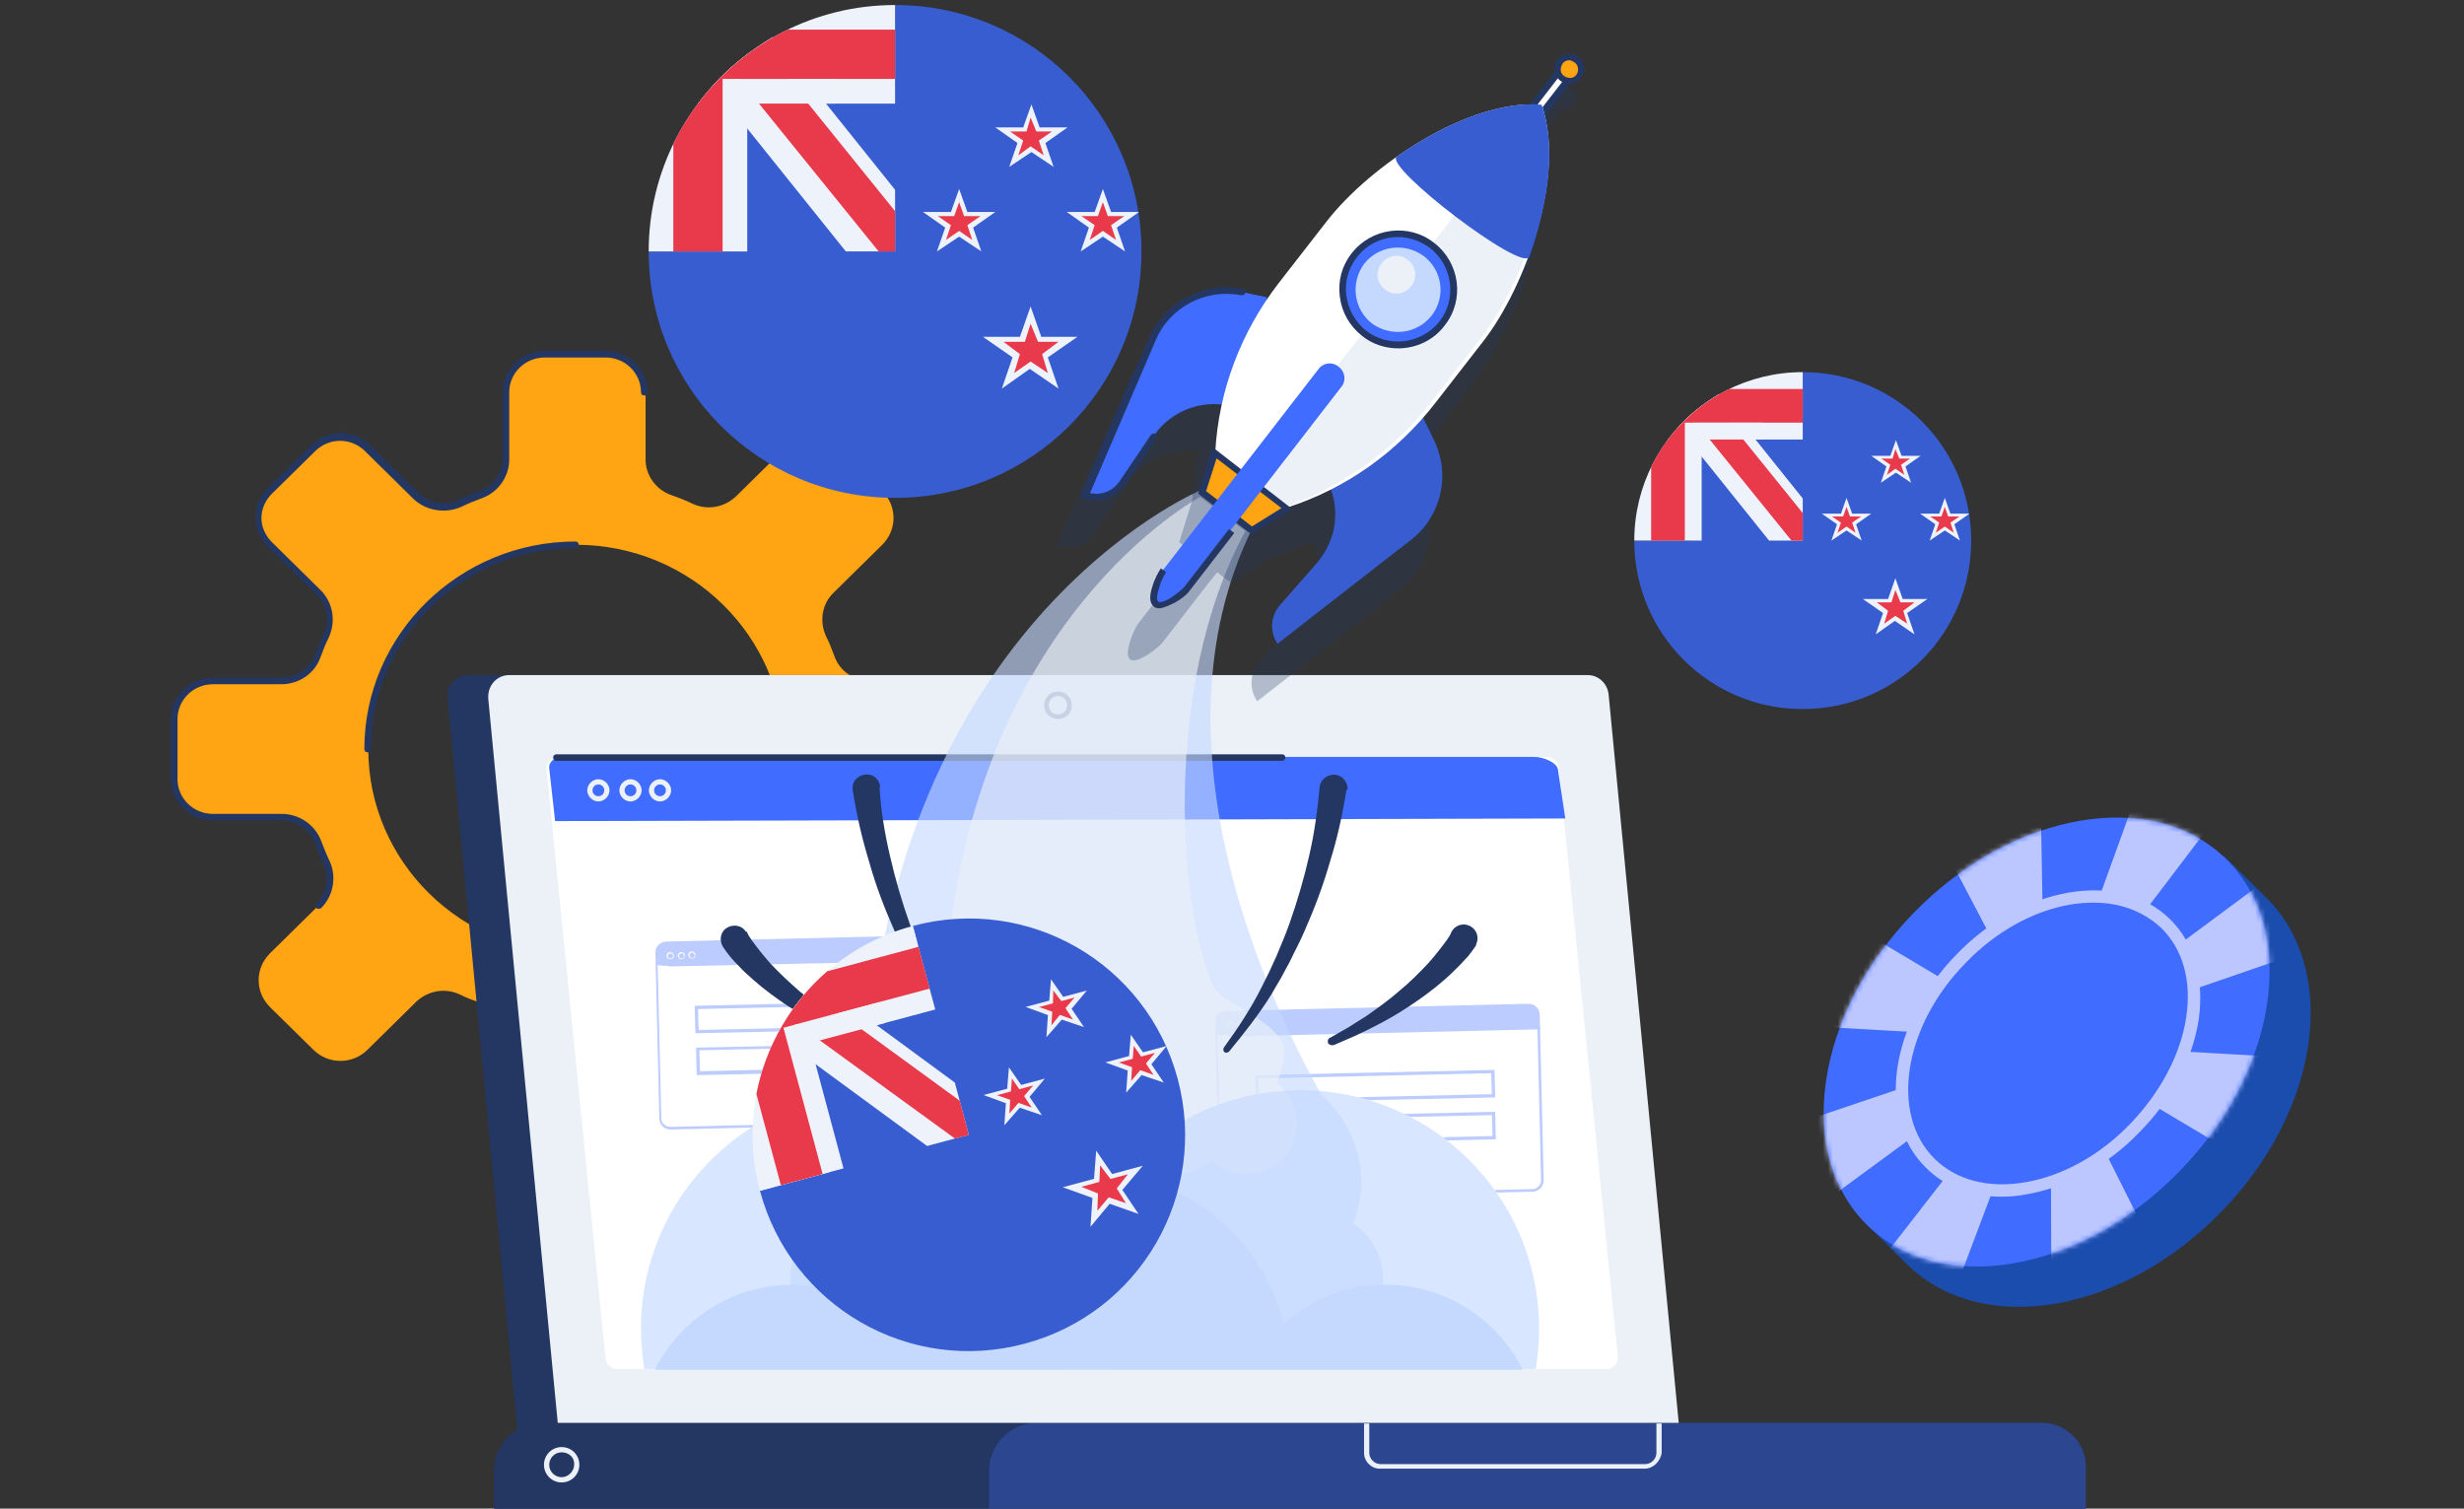 <svg width="490" height="300" viewBox="0 0 490 300" fill="none" xmlns="http://www.w3.org/2000/svg">
<rect x="0" y="0" width="490" height="300" fill="#333333" stroke="none"/>
<g clip-path="url(#clip0_1183_17977)">
<path d="M186.786 135.417H173.098C169.839 135.417 166.971 133.464 165.928 130.469C165.406 129.037 164.885 127.735 164.233 126.433C162.93 123.568 163.451 120.053 165.798 117.839L175.444 108.334C178.443 105.339 178.443 100.652 175.444 97.657L166.84 89.193C163.842 86.199 159.019 86.199 156.02 89.193L146.373 98.699C144.027 100.912 140.637 101.563 137.639 100.131C136.336 99.48 134.902 98.959 133.468 98.438C130.469 97.397 128.383 94.532 128.383 91.407V77.995C128.383 73.829 124.994 70.443 120.692 70.443H108.568C104.266 70.443 100.877 73.829 100.877 77.995V91.407C100.877 94.532 98.921 97.397 95.793 98.438C94.359 98.959 93.055 99.48 91.621 100.131C88.623 101.433 85.233 100.912 82.887 98.699L73.24 89.193C70.242 86.199 65.418 86.199 62.42 89.193L53.816 97.657C50.817 100.652 50.817 105.339 53.816 108.334L63.463 117.839C65.809 120.053 66.331 123.568 65.027 126.433C64.375 127.735 63.854 129.167 63.332 130.469C62.159 133.464 59.291 135.417 56.162 135.417H42.344C38.042 135.417 34.652 138.803 34.652 142.969V154.949C34.652 159.115 38.042 162.501 42.344 162.501H56.032C59.291 162.501 62.159 164.454 63.202 167.449C63.723 168.881 64.245 170.183 64.897 171.485C66.2 174.35 65.679 177.865 63.332 180.079L53.685 189.584C50.687 192.579 50.687 197.266 53.685 200.261L62.289 208.725C65.288 211.719 70.111 211.719 73.109 208.725L82.756 199.219C85.103 197.006 88.492 196.355 91.491 197.787C92.794 198.438 94.228 198.959 95.662 199.48C98.661 200.521 100.746 203.386 100.746 206.511V219.923C100.746 224.089 104.136 227.475 108.438 227.475H120.562C124.864 227.475 128.253 224.089 128.253 219.923V206.511C128.253 203.386 130.208 200.521 133.337 199.48C134.771 198.959 136.075 198.438 137.509 197.787C140.507 196.485 143.897 197.006 146.243 199.219L155.89 208.725C158.888 211.719 163.712 211.719 166.71 208.725L175.314 200.261C178.312 197.266 178.312 192.579 175.314 189.584L165.667 180.079C163.321 177.865 162.799 174.35 164.103 171.485C164.755 170.183 165.276 168.751 165.798 167.449C166.971 164.454 169.839 162.501 172.968 162.501H186.656C190.958 162.501 194.347 159.115 194.347 154.949V142.969C194.477 138.803 190.958 135.417 186.786 135.417ZM114.565 189.584C91.751 189.584 73.24 171.355 73.24 148.959C73.24 126.563 91.751 108.334 114.565 108.334C137.378 108.334 155.89 126.563 155.89 148.959C155.89 171.355 137.378 189.584 114.565 189.584Z" fill="#FFA412"/>
<path d="M63.462 180.73C63.332 180.73 63.071 180.73 62.941 180.6C62.68 180.34 62.68 179.949 62.941 179.689C65.026 177.605 65.548 174.48 64.375 171.876C63.723 170.574 63.201 169.142 62.68 167.71C61.637 164.975 59.03 163.152 56.031 163.152H42.343C37.781 163.152 34 159.507 34 154.949V142.97C34 138.413 37.781 134.767 42.343 134.767H56.031C59.03 134.767 61.637 132.944 62.68 130.21C63.201 128.777 63.723 127.475 64.375 126.043C65.678 123.439 65.026 120.184 62.941 118.23L53.294 108.725C51.729 107.163 50.817 105.079 50.817 102.866C50.817 100.652 51.729 98.569 53.294 97.007L61.898 88.543C65.157 85.288 70.371 85.288 73.63 88.543L83.277 98.048C85.363 100.132 88.622 100.652 91.229 99.35C92.533 98.699 93.967 98.178 95.401 97.658C98.139 96.616 99.964 94.012 99.964 91.147V77.996C99.964 73.439 103.744 69.793 108.307 69.793H120.431C124.993 69.793 128.774 73.439 128.774 77.996C128.774 78.387 128.513 78.647 128.122 78.647C127.731 78.647 127.47 78.387 127.47 77.996C127.47 74.22 124.342 71.095 120.431 71.095H108.307C104.396 71.095 101.267 74.22 101.267 77.996V91.408C101.267 94.793 99.051 97.918 95.792 99.09C94.358 99.611 93.054 100.132 91.751 100.783C88.492 102.215 84.711 101.564 82.234 99.22L72.588 89.715C69.85 86.981 65.418 86.981 62.68 89.715L54.076 98.178C52.772 99.481 51.99 101.173 51.99 102.996C51.99 104.819 52.772 106.512 54.076 107.814L63.723 117.319C66.2 119.793 66.852 123.439 65.418 126.694C64.766 127.996 64.244 129.298 63.723 130.73C62.55 133.986 59.421 136.069 55.901 136.069H42.343C38.432 136.069 35.304 139.194 35.304 142.97V154.949C35.304 158.725 38.432 161.85 42.343 161.85H56.031C59.551 161.85 62.68 164.064 63.853 167.189C64.375 168.491 64.896 169.923 65.548 171.225C66.982 174.35 66.33 178.126 63.853 180.6C63.723 180.6 63.592 180.73 63.462 180.73ZM73.109 149.611C72.718 149.611 72.457 149.35 72.457 148.96C72.457 126.173 91.36 107.684 114.434 107.684C114.825 107.684 115.086 107.944 115.086 108.335C115.086 108.725 114.825 108.986 114.434 108.986C92.011 108.986 73.761 126.954 73.761 148.96C73.761 149.35 73.5 149.611 73.109 149.611Z" fill="#243762"/>
<path d="M89.014 138.803V138.934L103.484 290.626L329.664 294.402L311.804 138.022C311.543 135.939 309.849 134.246 307.632 134.246H93.055C90.708 134.246 88.753 136.329 89.014 138.803Z" fill="#243762"/>
<path d="M406.057 282.943H107.786C102.572 282.943 98.269 287.24 98.269 292.449V300.001H414.791V291.667C414.791 286.85 410.88 282.943 406.057 282.943Z" fill="#243762"/>
<path d="M406.057 282.943H107.786C102.572 282.943 98.269 287.24 98.269 292.449V300.001H414.791V291.667C414.791 286.85 410.88 282.943 406.057 282.943Z" fill="#243762"/>
<path opacity="0.29" d="M406.056 282.943H206.21C200.995 282.943 196.693 287.24 196.693 292.449V300.001H414.791V291.667C414.791 286.85 410.88 282.943 406.056 282.943Z" fill="#406CFF"/>
<path d="M97.096 138.803V138.934L110.915 282.944H333.836L319.887 138.022C319.626 135.939 317.931 134.246 315.715 134.246H101.268C98.791 134.246 96.966 136.329 97.096 138.803Z" fill="#ECF1F7"/>
<path d="M210.382 142.971C208.818 142.971 207.645 141.799 207.645 140.236C207.645 138.674 208.818 137.502 210.382 137.502C211.947 137.502 213.12 138.674 213.12 140.236C213.25 141.799 211.947 142.971 210.382 142.971ZM210.382 138.413C209.339 138.413 208.557 139.195 208.557 140.236C208.557 141.278 209.339 142.059 210.382 142.059C211.425 142.059 212.207 141.278 212.207 140.236C212.207 139.195 211.425 138.413 210.382 138.413Z" fill="#243762"/>
<path d="M122.778 272.266H319.365C320.799 272.266 321.842 271.094 321.712 269.792L309.979 152.605C309.849 151.433 308.806 150.521 307.632 150.521H111.045C109.611 150.521 108.568 151.693 108.699 152.995L120.431 270.183C120.562 271.355 121.604 272.266 122.778 272.266Z" fill="white"/>
<path d="M311.282 162.761L110.392 163.282L109.219 152.735C109.089 151.563 110.262 150.521 111.826 150.521H305.155C306.98 150.521 309.848 151.693 309.848 153.256L311.282 162.761Z" fill="#406CFF"/>
<path d="M118.997 159.378C117.824 159.378 116.781 158.337 116.781 157.165C116.781 155.993 117.824 154.951 118.997 154.951C120.171 154.951 121.214 155.993 121.214 157.165C121.214 158.337 120.171 159.378 118.997 159.378ZM118.997 155.993C118.346 155.993 117.824 156.514 117.824 157.165C117.824 157.816 118.346 158.337 118.997 158.337C119.649 158.337 120.171 157.816 120.171 157.165C120.171 156.514 119.649 155.993 118.997 155.993Z" fill="#ECF1F7"/>
<path d="M125.384 159.378C124.211 159.378 123.168 158.337 123.168 157.165C123.168 155.993 124.211 154.951 125.384 154.951C126.557 154.951 127.6 155.993 127.6 157.165C127.6 158.337 126.557 159.378 125.384 159.378ZM125.384 155.993C124.732 155.993 124.211 156.514 124.211 157.165C124.211 157.816 124.732 158.337 125.384 158.337C126.036 158.337 126.557 157.816 126.557 157.165C126.557 156.514 126.036 155.993 125.384 155.993Z" fill="#ECF1F7"/>
<path d="M131.251 159.378C130.078 159.378 129.035 158.337 129.035 157.165C129.035 155.993 130.078 154.951 131.251 154.951C132.425 154.951 133.468 155.993 133.468 157.165C133.468 158.337 132.425 159.378 131.251 159.378ZM131.251 155.993C130.6 155.993 130.078 156.514 130.078 157.165C130.078 157.816 130.6 158.337 131.251 158.337C131.903 158.337 132.425 157.816 132.425 157.165C132.425 156.514 131.903 155.993 131.251 155.993Z" fill="#ECF1F7"/>
<path d="M327.055 292.059H274.388C272.694 292.059 271.26 290.626 271.26 288.934V283.074H272.303V288.934C272.303 290.105 273.346 291.147 274.519 291.147H327.185C328.359 291.147 329.402 290.105 329.402 288.934V283.074H330.445V288.934C330.184 290.626 328.75 292.059 327.055 292.059Z" fill="#ECF1F7"/>
<path d="M111.696 294.793C109.74 294.793 108.176 293.23 108.176 291.277C108.176 289.324 109.74 287.762 111.696 287.762C113.651 287.762 115.215 289.324 115.215 291.277C115.215 293.23 113.651 294.793 111.696 294.793ZM111.696 288.803C110.262 288.803 109.219 289.975 109.219 291.277C109.219 292.71 110.392 293.751 111.696 293.751C112.999 293.751 114.172 292.579 114.172 291.277C114.303 289.845 113.13 288.803 111.696 288.803Z" fill="#ECF1F7"/>
<path d="M254.966 151.304H110.654C110.263 151.304 110.002 151.044 110.002 150.653C110.002 150.262 110.263 150.002 110.654 150.002H254.966C255.357 150.002 255.617 150.262 255.617 150.653C255.617 150.913 255.357 151.304 254.966 151.304Z" fill="#243762"/>
<g opacity="0.35">
<path d="M192.652 190.627L132.555 192.059C131.512 192.059 130.599 191.929 130.599 191.799L130.469 188.674C130.469 188.544 131.772 187.372 132.946 187.372L192.522 185.939C193.564 185.939 194.477 187.502 194.607 187.632V190.367C194.607 190.497 193.695 190.627 192.652 190.627Z" fill="#406CFF"/>
<path d="M193.434 223.178L133.336 224.611C132.163 224.611 131.12 223.699 131.12 222.397L130.338 189.454C130.338 188.283 131.25 187.241 132.554 187.241L192.651 185.809C193.825 185.809 194.868 186.72 194.868 188.022L195.65 220.965C195.65 222.137 194.607 223.178 193.434 223.178ZM132.424 187.632C131.511 187.632 130.729 188.413 130.729 189.454L131.511 222.397C131.511 223.309 132.293 224.09 133.336 224.09L193.434 222.658C194.346 222.658 195.128 221.876 195.128 220.835L194.346 187.892C194.346 186.98 193.564 186.199 192.521 186.199L132.424 187.632Z" fill="#406CFF"/>
<path d="M194.607 190.885L133.075 192.188C132.945 192.188 132.814 192.057 132.814 191.927C132.814 191.797 132.945 191.667 133.075 191.667L194.737 190.234C194.867 190.234 194.998 190.365 194.998 190.495C194.867 190.755 194.737 190.755 194.607 190.885Z" fill="#406CFF"/>
<path d="M133.337 190.757C132.946 190.757 132.555 190.496 132.555 190.105C132.555 189.715 132.815 189.324 133.207 189.324C133.598 189.324 133.989 189.585 133.989 189.975C134.119 190.496 133.728 190.757 133.337 190.757ZM133.337 189.585C133.076 189.585 132.815 189.845 132.815 190.105C132.815 190.366 133.076 190.626 133.337 190.626C133.598 190.626 133.858 190.366 133.858 190.105C133.858 189.845 133.598 189.585 133.337 189.585Z" fill="#ECF1F7"/>
<path d="M135.552 190.757C135.161 190.757 134.77 190.496 134.77 190.105C134.77 189.715 135.03 189.324 135.421 189.324C135.812 189.324 136.204 189.585 136.204 189.975C136.204 190.366 135.943 190.757 135.552 190.757ZM135.552 189.585C135.291 189.585 135.03 189.845 135.03 190.105C135.03 190.366 135.291 190.626 135.552 190.626C135.812 190.626 136.073 190.366 136.073 190.105C135.943 189.715 135.812 189.585 135.552 189.585Z" fill="#ECF1F7"/>
<path d="M137.638 190.626C137.247 190.626 136.855 190.365 136.855 189.975C136.855 189.584 137.116 189.193 137.507 189.193C137.898 189.193 138.289 189.454 138.289 189.844C138.289 190.365 138.029 190.626 137.638 190.626ZM137.638 189.454C137.377 189.454 137.116 189.714 137.116 189.975C137.116 190.235 137.377 190.495 137.638 190.495C137.898 190.495 138.159 190.235 138.159 189.975C138.029 189.714 137.898 189.454 137.638 189.454Z" fill="#ECF1F7"/>
<path d="M138.291 205.471L138.16 200.003L185.743 198.961L185.873 204.43L138.291 205.471ZM138.812 200.654L138.942 204.82L185.221 203.779L185.091 199.612L138.812 200.654Z" fill="#406CFF"/>
<path d="M138.552 213.803L138.422 208.335L186.004 207.293L186.135 212.762L138.552 213.803ZM139.074 208.855L139.204 213.022L185.483 211.98L185.353 207.814L139.074 208.855Z" fill="#406CFF"/>
</g>
<g opacity="0.35">
<path d="M303.982 204.43L243.885 205.862C242.842 205.862 241.929 205.732 241.929 205.602L241.799 202.477C241.799 202.346 243.102 201.174 244.276 201.174L303.852 199.742C304.895 199.742 305.807 201.305 305.937 201.435V204.169C306.068 204.299 305.155 204.43 303.982 204.43Z" fill="#406CFF"/>
<path d="M304.764 236.981L244.666 238.413C243.493 238.413 242.45 237.502 242.45 236.2L241.668 203.257C241.668 202.085 242.581 201.044 243.884 201.044L303.982 199.611C305.155 199.611 306.198 200.523 306.198 201.825L306.98 234.768C306.98 235.939 305.937 236.981 304.764 236.981ZM243.754 201.434C242.841 201.434 242.059 202.215 242.059 203.257L242.841 236.2C242.841 237.111 243.623 237.893 244.666 237.893L304.764 236.46C305.676 236.46 306.458 235.679 306.458 234.637L305.676 201.695C305.676 200.783 304.894 200.002 303.851 200.002L243.754 201.434Z" fill="#406CFF"/>
<path d="M306.067 204.689L244.405 206.121C244.275 206.121 244.145 205.991 244.145 205.861C244.145 205.73 244.275 205.6 244.405 205.6L306.067 204.168C306.197 204.168 306.328 204.298 306.328 204.428C306.197 204.559 306.197 204.689 306.067 204.689Z" fill="#406CFF"/>
<path d="M244.796 204.559C244.405 204.559 244.014 204.299 244.014 203.908C244.014 203.518 244.275 203.127 244.666 203.127C245.057 203.127 245.448 203.387 245.448 203.778C245.448 204.299 245.187 204.559 244.796 204.559ZM244.796 203.387C244.535 203.387 244.275 203.648 244.275 203.908C244.275 204.169 244.535 204.429 244.796 204.429C245.057 204.429 245.318 204.169 245.318 203.908C245.187 203.648 245.057 203.387 244.796 203.387Z" fill="#ECF1F7"/>
<path d="M246.882 204.559C246.491 204.559 246.1 204.299 246.1 203.908C246.1 203.518 246.36 203.127 246.751 203.127C247.143 203.127 247.534 203.387 247.534 203.778C247.664 204.299 247.273 204.559 246.882 204.559ZM246.882 203.387C246.621 203.387 246.36 203.648 246.36 203.908C246.36 204.169 246.621 204.429 246.882 204.429C247.143 204.429 247.403 204.169 247.403 203.908C247.403 203.648 247.143 203.387 246.882 203.387Z" fill="#ECF1F7"/>
<path d="M248.968 204.559C248.577 204.559 248.186 204.299 248.186 203.908C248.186 203.518 248.446 203.127 248.837 203.127C249.228 203.127 249.62 203.387 249.62 203.778C249.62 204.169 249.359 204.559 248.968 204.559ZM248.968 203.387C248.707 203.387 248.446 203.648 248.446 203.908C248.446 204.169 248.707 204.429 248.968 204.429C249.228 204.429 249.489 204.169 249.489 203.908C249.359 203.518 249.228 203.387 248.968 203.387Z" fill="#ECF1F7"/>
<path d="M249.751 219.274L249.621 213.805L297.204 212.764L297.334 218.232L249.751 219.274ZM250.273 214.456L250.403 218.623L296.682 217.581L296.552 213.415L250.273 214.456Z" fill="#406CFF"/>
<path d="M249.882 227.606L249.752 222.137L297.334 221.096L297.465 226.564L249.882 227.606ZM250.404 222.788L250.534 226.955L296.813 225.913L296.683 221.747L250.404 222.788Z" fill="#406CFF"/>
</g>
<path d="M258.616 216.798C248.708 216.798 239.583 219.793 232.022 225.001L222.375 184.637H211.164L201.517 225.001C193.956 219.793 184.7 216.798 174.923 216.798C148.72 216.798 127.471 238.022 127.471 264.194C127.471 266.928 127.731 269.663 128.123 272.267H130.339H211.946H221.854H303.07H305.547C305.938 269.663 306.198 266.928 306.198 264.194C306.068 238.022 284.819 216.798 258.616 216.798Z" fill="white"/>
<path opacity="0.63" d="M269.175 243.361C270.088 240.757 270.74 238.023 270.74 235.158C270.74 228.257 267.611 222.007 262.787 217.71C252.489 199.481 228.111 148.309 248.839 105.471L238.41 97.658C238.41 97.658 174.532 124.742 172.185 219.924C168.665 223.96 166.579 229.169 166.579 234.898C166.579 237.111 166.84 239.064 167.492 241.148C161.626 242.58 157.193 247.919 157.193 254.299C157.193 261.721 163.19 267.84 170.751 267.84C174.401 267.84 177.791 266.408 180.268 263.934C184.179 267.32 189.263 269.403 194.868 269.403C199.952 269.403 204.515 267.71 208.296 264.846C210.642 266.669 213.641 267.84 216.769 267.84C220.159 267.84 223.157 266.669 225.504 264.585C229.284 267.58 234.108 269.403 239.322 269.403C244.406 269.403 249.099 267.71 252.88 264.715C255.226 266.669 258.225 267.84 261.484 267.84C268.914 267.84 275.042 261.851 275.042 254.299C275.042 249.742 272.695 245.705 269.175 243.361Z" fill="#C5D9FF"/>
<path opacity="0.63" d="M253.922 215.367C254.704 213.544 255.225 211.46 255.356 209.247C255.616 204.038 245.057 200.262 241.667 196.877C234.628 182.945 230.587 136.981 247.664 105.601L238.669 98.83C238.669 98.83 192.912 122.919 188.088 194.012C185.351 196.877 177.79 201.434 177.659 205.731C177.529 207.294 177.79 208.856 178.05 210.419C173.618 211.33 170.098 215.106 169.837 219.924C169.577 225.523 173.879 230.21 179.484 230.471C182.222 230.601 184.829 229.559 186.785 227.867C189.653 230.471 193.303 232.163 197.474 232.424C201.255 232.554 204.775 231.512 207.643 229.429C209.337 230.861 211.554 231.903 213.9 231.903C216.377 232.033 218.724 231.252 220.549 229.82C223.286 232.163 226.806 233.726 230.717 233.856C234.497 233.986 238.148 232.814 241.016 230.861C242.71 232.424 244.927 233.335 247.403 233.465C253.009 233.726 257.702 229.429 257.963 223.83C257.963 220.445 256.398 217.32 253.922 215.367Z" fill="#ECF1F7"/>
<path d="M174.924 156.774C175.185 161.201 175.967 165.889 177.01 170.316C178.053 174.873 179.356 179.3 180.921 183.727C181.703 185.941 182.615 188.024 183.528 190.238L184.962 193.363L185.744 194.925L186.526 196.488C188.612 200.654 191.219 204.561 193.957 208.337C194.218 208.597 194.087 208.988 193.827 209.248C193.566 209.509 193.175 209.378 192.914 209.118C189.916 205.472 186.917 201.696 184.44 197.66L183.528 196.097L182.615 194.535L180.921 191.41C179.878 189.326 178.704 187.113 177.792 184.899C175.836 180.472 174.142 176.045 172.838 171.358C171.404 166.67 170.361 162.113 169.579 157.165C169.318 155.602 170.361 154.3 171.926 154.04C173.49 153.779 174.794 154.821 175.054 156.384C174.924 156.514 174.924 156.514 174.924 156.774Z" fill="#243762"/>
<path d="M148.59 185.419C148.72 185.81 149.111 186.461 149.502 186.982C149.893 187.503 150.284 188.023 150.675 188.544C151.458 189.586 152.37 190.628 153.152 191.539C154.977 193.492 156.933 195.315 159.019 197.138C161.104 198.831 163.321 200.523 165.537 202.086C166.71 202.867 167.883 203.518 169.057 204.299L172.707 206.383C173.098 206.643 173.228 207.164 172.967 207.555C172.707 207.945 172.316 208.076 171.925 207.945L168.014 206.253C166.71 205.602 165.406 205.081 164.233 204.43C161.756 203.128 159.279 201.695 156.802 200.133C154.456 198.57 152.109 196.878 149.893 194.924C148.85 194.013 147.677 192.971 146.764 191.93C146.243 191.409 145.722 190.888 145.2 190.237C144.679 189.586 144.288 189.065 143.766 188.284C142.984 186.982 143.245 185.289 144.548 184.508C145.852 183.727 147.547 183.987 148.329 185.289C148.459 185.159 148.459 185.289 148.59 185.419Z" fill="#243762"/>
<path d="M267.743 157.164C266.961 162.112 265.918 166.799 264.484 171.357C263.18 175.914 261.485 180.471 259.53 184.898C258.617 187.112 257.444 189.195 256.401 191.409L254.707 194.534L253.794 196.096L252.881 197.659C250.405 201.695 247.406 205.471 244.408 209.117C244.147 209.378 243.756 209.378 243.495 209.247C243.235 208.987 243.235 208.596 243.365 208.336C246.103 204.56 248.71 200.654 250.796 196.487L251.578 194.924L252.36 193.362L253.794 190.237C254.707 188.023 255.619 185.94 256.401 183.727C257.966 179.299 259.269 174.872 260.312 170.315C261.355 165.888 262.007 161.201 262.398 156.773V156.643C262.528 155.081 263.832 154.039 265.396 154.039C266.961 154.169 268.004 155.471 268.004 157.034C267.743 157.034 267.743 157.164 267.743 157.164Z" fill="#243762"/>
<path d="M293.424 188.153C292.902 188.935 292.511 189.456 291.99 190.107C291.468 190.627 290.947 191.278 290.425 191.799C289.382 192.841 288.339 193.883 287.296 194.794C285.08 196.747 282.734 198.44 280.387 200.002C278.041 201.565 275.564 202.997 272.957 204.299C271.653 204.95 270.349 205.601 269.176 206.122L265.265 207.815C264.874 207.945 264.353 207.815 264.092 207.424C263.961 207.034 264.092 206.513 264.483 206.383L268.133 204.299C269.306 203.518 270.48 202.867 271.653 202.086C273.869 200.523 276.085 198.961 278.171 197.138C280.257 195.445 282.212 193.492 284.037 191.539C284.95 190.497 285.732 189.586 286.514 188.544C286.905 188.023 287.296 187.502 287.688 186.982C288.079 186.461 288.47 185.81 288.6 185.419C289.252 183.987 290.947 183.466 292.25 184.117C293.684 184.768 294.206 186.461 293.554 187.763C293.554 187.893 293.554 188.023 293.424 188.153Z" fill="#243762"/>
<path d="M275.564 255.471C267.742 255.471 260.572 258.465 255.227 263.283C251.056 246.096 235.542 233.205 217.031 233.205C198.258 233.205 182.615 246.356 178.704 263.934C173.229 258.726 165.798 255.471 157.585 255.471C145.592 255.471 135.293 262.372 130.209 272.398H302.81C297.856 262.372 287.557 255.471 275.564 255.471Z" fill="#C5D9FF"/>
<path opacity="0.66" d="M174.923 216.799C148.72 216.799 127.471 238.023 127.471 264.195C127.471 266.929 127.731 269.663 128.123 272.268H130.339H211.946C211.555 269.663 211.294 266.929 211.294 264.195C211.294 256.122 213.38 248.439 216.9 241.799C208.687 226.955 193.043 216.799 174.923 216.799Z" fill="#C5D9FF"/>
<path opacity="0.66" d="M258.616 216.799C240.495 216.799 224.721 226.955 216.769 241.799C220.419 248.439 222.375 256.122 222.375 264.195C222.375 266.929 222.114 269.663 221.723 272.268H302.939H305.416C305.807 269.663 306.068 266.929 306.068 264.195C306.068 238.023 284.819 216.799 258.616 216.799Z" fill="#C5D9FF"/>
<path opacity="0.29" d="M312.717 17.711C311.674 16.93 310.11 17.06 309.197 18.102C308.676 18.753 308.545 19.664 308.806 20.446L303.852 26.956C288.86 26.565 269.306 39.977 260.572 51.305L250.664 64.196C249.751 65.368 248.839 66.539 248.057 67.841L248.187 67.321L242.973 66.279C235.151 64.716 227.459 68.883 224.2 76.045L210.121 108.466C212.989 109.508 216.118 108.466 217.682 105.992L224.2 96.357C227.459 91.539 232.935 89.065 238.54 89.586C237.758 92.841 237.367 96.097 237.106 99.482L234.499 107.815L237.237 109.899L226.286 124.091C225.374 125.394 223.418 130.081 224.722 131.123C226.025 132.164 230.067 129.039 231.11 127.867L240.365 115.888L242.06 113.805L244.798 115.888L252.098 111.201C255.227 110.159 258.355 108.857 261.223 107.425C263.048 112.633 262.006 118.492 258.225 122.789L250.534 131.513C248.578 133.727 248.317 136.982 250.012 139.456L277.91 117.711C284.167 112.894 286.123 104.3 282.733 97.138L280.387 92.321C281.299 91.279 282.081 90.368 282.864 89.326L292.771 76.435C296.291 71.878 299.68 65.628 302.157 58.857L302.288 58.727C306.068 48.571 307.893 37.112 305.416 28.518L310.37 22.008C311.152 22.138 312.065 21.748 312.586 21.097C314.02 20.055 313.76 18.623 312.717 17.711Z" fill="#243762"/>
<path d="M282.994 83.074L285.21 87.632C288.469 94.402 286.644 102.605 280.647 107.293L254.053 127.996C252.489 125.652 252.619 122.527 254.574 120.314L261.875 111.98C266.307 106.902 266.829 99.481 262.918 93.882L282.994 83.074Z" fill="#406CFF"/>
<path opacity="0.29" d="M282.994 83.074L285.21 87.632C288.469 94.402 286.644 102.605 280.647 107.293L254.053 127.996C252.489 125.652 252.619 122.527 254.574 120.314L261.875 111.98C266.307 106.902 266.829 99.481 262.918 93.882L282.994 83.074Z" fill="#243762"/>
<path d="M251.969 59.117L247.016 58.075C239.585 56.643 232.154 60.549 229.156 67.45L215.729 98.44C218.466 99.351 221.464 98.44 223.029 96.096L229.286 86.851C233.067 81.252 240.106 78.909 246.494 81.252L251.969 59.117Z" fill="#406CFF"/>
<path d="M247.016 58.206C239.585 56.774 232.154 60.68 229.156 67.581L215.729 98.571C218.466 99.482 221.464 98.571 223.029 96.227L229.286 86.982" fill="#406CFF"/>
<path d="M217.813 99.482C217.031 99.482 216.248 99.352 215.466 99.091L214.814 98.831L228.503 67.19C231.631 60.029 239.453 55.862 247.144 57.425C247.536 57.555 247.666 57.815 247.666 58.206C247.536 58.596 247.275 58.727 246.884 58.727C239.844 57.294 232.544 61.07 229.806 67.711L216.77 98.05C218.986 98.57 221.333 97.659 222.636 95.706L228.894 86.461C229.154 86.201 229.545 86.07 229.806 86.331C230.067 86.591 230.197 86.982 229.937 87.242L223.679 96.487C222.245 98.44 220.029 99.482 217.813 99.482Z" fill="#243762"/>
<path d="M310.575 13.486L304.52 21.318L306.48 22.83L312.536 14.998L310.575 13.486Z" fill="white"/>
<path d="M306.59 23.831L303.592 21.487L310.501 12.633L313.499 14.977L306.59 23.831ZM305.417 21.227L306.329 21.878L311.674 14.977L310.762 14.325L305.417 21.227Z" fill="#243762"/>
<path d="M313.889 15.107C313.107 16.149 311.673 16.279 310.63 15.498C309.587 14.716 309.457 13.284 310.239 12.242C311.021 11.201 312.455 11.071 313.498 11.852C314.541 12.633 314.672 14.065 313.889 15.107Z" fill="#FFA412"/>
<path d="M312.065 16.669C311.413 16.669 310.761 16.408 310.24 16.018C309.588 15.497 309.197 14.846 309.066 14.065C308.936 13.283 309.197 12.502 309.718 11.851C310.761 10.549 312.586 10.289 313.89 11.33C315.193 12.372 315.454 14.195 314.411 15.497C313.89 16.148 313.238 16.539 312.456 16.669C312.326 16.669 312.195 16.669 312.065 16.669ZM312.065 11.981C311.543 11.981 311.022 12.242 310.761 12.632C310.5 13.023 310.37 13.414 310.37 13.934C310.37 14.325 310.631 14.846 311.022 15.106C311.413 15.367 311.804 15.497 312.326 15.497C312.717 15.497 313.238 15.236 313.499 14.846C314.02 14.065 313.89 13.023 313.238 12.502C312.717 12.111 312.326 11.981 312.065 11.981Z" fill="#243762"/>
<path d="M306.591 20.966V20.836H306.46C291.99 19.664 272.436 32.946 263.832 44.013L254.315 56.253C246.754 66.018 242.322 77.737 241.67 89.977L248.449 95.185L249.231 95.706L256.01 100.914C267.743 97.138 277.911 89.847 285.472 80.081L294.988 67.841C303.462 56.904 311.414 34.638 306.591 20.966Z" fill="white"/>
<path d="M248.447 95.184L249.099 95.705L255.617 100.783C267.089 96.747 277.257 89.455 284.819 79.689L294.335 67.45C302.939 56.382 311.022 34.247 306.589 20.835V20.705H306.459" fill="#ECF1F7"/>
<path d="M306.59 20.965V20.835H306.459C297.595 20.054 286.774 24.872 277.779 31.122C275.042 33.075 302.809 54.299 304.113 51.044C307.763 40.757 309.588 29.299 306.59 20.965Z" fill="#406CFF"/>
<path opacity="0.29" d="M306.59 20.965V20.835H306.459C297.595 20.054 286.774 24.872 277.779 31.122C275.042 33.075 302.809 54.299 304.113 51.044C307.763 40.757 309.588 29.299 306.59 20.965Z" fill="#243762"/>
<path d="M286.775 64.324C282.995 69.142 276.086 70.053 271.262 66.277C266.439 62.501 265.526 55.6 269.307 50.782C273.087 45.965 279.996 45.053 284.82 48.829C289.643 52.605 290.556 59.506 286.775 64.324Z" fill="#406CFF"/>
<path d="M278.04 69.272C275.563 69.272 272.956 68.49 270.87 66.798C268.393 64.845 266.829 62.11 266.438 58.985C266.047 55.86 266.829 52.865 268.784 50.392C272.695 45.313 280.126 44.272 285.21 48.308C290.294 52.214 291.337 59.636 287.296 64.714C285.08 67.709 281.56 69.272 278.04 69.272ZM278.04 47.136C274.911 47.136 271.782 48.569 269.827 51.173C268.132 53.386 267.35 56.121 267.741 58.855C268.132 61.589 269.566 64.063 271.652 65.756C276.215 69.272 282.733 68.36 286.253 63.933C289.773 59.376 288.86 52.865 284.428 49.35C282.472 47.917 280.256 47.136 278.04 47.136Z" fill="#243762"/>
<path d="M284.691 62.763C281.823 66.408 276.608 67.059 272.828 64.325C269.177 61.46 268.526 56.252 271.263 52.476C274.131 48.83 279.346 48.179 283.126 50.913C286.907 53.778 287.559 59.117 284.691 62.763Z" fill="#C5D9FF"/>
<path d="M280.648 56.905C279.344 58.598 276.998 58.858 275.433 57.556C273.739 56.254 273.478 53.91 274.781 52.348C276.085 50.655 278.432 50.394 279.996 51.697C281.56 52.868 281.951 55.212 280.648 56.905Z" fill="#ECF1F7"/>
<path d="M241.539 89.975L239.062 97.917L248.97 105.469L255.879 101.042L241.539 89.975Z" fill="#FFA412"/>
<path d="M248.839 106.251L238.279 98.178L241.147 88.934L256.921 101.173L248.839 106.251ZM239.844 97.657L248.969 104.689L254.835 101.043L241.929 91.147L239.844 97.657Z" fill="#243762"/>
<path d="M229.806 120.054C228.502 119.142 230.327 114.585 231.24 113.413L262.266 73.309C263.179 72.137 265.004 71.876 266.177 72.918C267.481 73.83 267.741 75.653 266.829 76.824L235.803 116.929C234.89 118.1 230.979 121.095 229.806 120.054Z" fill="#406CFF"/>
<path d="M244.669 105.473L235.804 116.931C234.891 118.103 230.981 120.967 229.677 120.056C228.373 119.145 230.198 114.587 231.111 113.415" fill="#406CFF"/>
<path d="M230.459 120.966C230.068 120.966 229.677 120.836 229.416 120.576C228.634 119.924 228.504 118.622 229.156 116.669C229.547 115.237 230.329 113.805 230.85 113.023L231.893 113.805C231.502 114.326 230.85 115.628 230.459 117.06C229.938 118.622 230.068 119.404 230.329 119.664C230.59 119.794 231.372 119.794 232.806 118.883C233.979 118.102 235.152 117.19 235.543 116.669L244.408 105.211L245.451 105.992L236.586 117.451C236.065 118.232 234.761 119.273 233.458 119.924C232.154 120.576 231.111 120.966 230.459 120.966Z" fill="#243762"/>
<path d="M440.39 172.22C425.146 166.722 404.154 172.97 388.409 188.964C372.665 205.083 366.917 226.2 372.79 241.32L370.916 243.194L379.788 251.941C394.657 265.811 422.147 261.063 441.64 241.07C461.133 221.202 465.256 193.587 451.137 178.968L442.265 170.221L440.39 172.22Z" fill="#1B4DAE"/>
<path d="M433.349 232.997C453.038 212.871 457.203 185.014 442.651 170.778C428.099 156.542 400.341 161.316 380.651 181.442C360.962 201.568 356.797 229.425 371.349 243.661C385.901 257.898 413.659 253.123 433.349 232.997Z" fill="#406CFF"/>
<mask id="mask0_1183_17977" style="mask-type:luminance" maskUnits="userSpaceOnUse" x="362" y="162" width="90" height="90">
<path d="M433.349 232.999C453.038 212.873 457.203 185.016 442.651 170.78C428.099 156.544 400.341 161.318 380.651 181.444C360.962 201.57 356.797 229.427 371.349 243.663C385.901 257.899 413.659 253.125 433.349 232.999Z" fill="white"/>
</mask>
<g mask="url(#mask0_1183_17977)">
<path d="M407.77 207.593L462.125 239.956C462.125 239.956 473.371 228.085 477.869 211.591L407.77 207.593Z" fill="#BCC7FF"/>
<path d="M408.385 206.338L483.483 180.472C483.483 180.472 485.233 166.352 477.111 155.356L408.385 206.338Z" fill="#BCC7FF"/>
<path d="M407.275 206.593L459.131 138.243C459.131 138.243 450.384 130.246 434.64 130.996L407.275 206.593Z" fill="#BCC7FF"/>
<path d="M406.774 206.72L331.677 232.085C331.677 232.085 329.802 246.205 337.799 257.326L406.774 206.72Z" fill="#BCC7FF"/>
<path d="M407.017 208.22L354.286 276.07C354.286 276.07 362.783 284.317 378.527 283.817L407.017 208.22Z" fill="#BCC7FF"/>
<path d="M407.77 207.345L408.02 279.069C408.02 279.069 422.14 276.57 436.509 264.699L407.77 207.345Z" fill="#BCC7FF"/>
<path d="M406.653 206.844L405.403 135.37C405.403 135.37 391.284 137.994 376.914 150.115L406.653 206.844Z" fill="#BCC7FF"/>
<path d="M406.519 206.716L352.164 174.353C352.164 174.353 340.918 186.223 336.42 202.717L406.519 206.716Z" fill="#BCC7FF"/>
</g>
<path d="M424.245 224.06C437.13 210.889 439.858 192.662 430.337 183.348C420.817 174.034 402.653 177.16 389.768 190.331C376.883 203.502 374.155 221.729 383.676 231.043C393.196 240.357 411.36 237.231 424.245 224.06Z" fill="#406CFF"/>
<path d="M398.01 237.975C392.012 237.975 386.764 235.976 383.015 232.227C373.019 222.481 375.768 203.363 389.138 189.743C395.511 183.12 403.508 178.872 411.38 177.497C419.502 176.123 426.624 177.997 431.497 182.745C436.371 187.494 438.37 194.616 437.245 202.738C435.996 210.735 431.872 218.732 425.375 225.23C419.002 231.853 411.005 236.101 403.133 237.476C401.258 237.85 399.634 237.975 398.01 237.975ZM416.378 179.497C414.878 179.497 413.379 179.622 411.755 179.872C404.382 181.121 396.885 185.245 390.887 191.492C378.517 204.113 375.768 221.606 384.764 230.478C389.138 234.727 395.51 236.351 402.758 235.101C410.13 233.852 417.627 229.728 423.625 223.481C429.623 217.233 433.622 209.736 434.746 202.363C435.871 195.116 434.121 188.743 429.748 184.495C426.249 181.246 421.626 179.497 416.378 179.497Z" fill="#BCC7FF"/>
<path d="M178 1V17.333H145.333V50H129C129 77.113 150.887 99 178 99C205.113 99 227 77.113 227 50C227 22.887 205.113 1 178 1Z" fill="#375DD1"/>
<path d="M148.6 10.801C136.677 19.784 129 33.994 129 50.001H148.6V10.801Z" fill="#EEF2FA"/>
<path d="M138.8 20.6H178V1C161.993 1 147.783 8.677 138.8 20.6Z" fill="#EEF2FA"/>
<path d="M141.741 17.004L168.201 49.997H178.001V37.747L153.665 7.367C149.255 9.981 145.171 13.247 141.741 17.004Z" fill="#EEF2FA"/>
<path d="M178 5.899H156.603C146.803 10.636 138.637 18.803 133.9 28.603V49.999H143.7V15.699H178V5.899Z" fill="#E83A4B"/>
<path d="M178 41.996L156.767 15.699H146.967L174.733 49.999H178V41.996Z" fill="#E83A4B"/>
<path d="M186.33 49.997L187.964 45.261L183.554 42.157H189.107L190.74 37.584L192.374 42.157H197.927L193.517 45.261L195.15 49.997L190.74 47.057L186.33 49.997Z" fill="#EEF2FA"/>
<path d="M190.739 45.916L193.352 47.713L192.372 44.773L194.985 42.976H191.719L190.739 40.199L189.759 42.976H186.492L189.105 44.773L188.125 47.713L190.739 45.916Z" fill="#E83A4B"/>
<path d="M214.914 49.997L216.547 45.261L212.137 42.157H217.691L219.324 37.584L220.957 42.157H226.511L222.101 45.261L223.734 49.997L219.324 47.057L214.914 49.997Z" fill="#EEF2FA"/>
<path d="M219.322 45.916L221.935 47.713L220.955 44.773L223.569 42.976H220.302L219.322 40.199L218.342 42.976H215.075L217.689 44.773L216.709 47.713L219.322 45.916Z" fill="#E83A4B"/>
<path d="M200.702 33.179L202.336 28.442L197.926 25.339H203.479L205.112 20.766L206.746 25.339H212.299L207.889 28.442L209.522 33.179L205.112 30.239L200.702 33.179Z" fill="#EEF2FA"/>
<path d="M204.95 29.092L207.563 30.888L206.583 27.948L209.196 26.152H206.093L204.95 23.375L204.133 26.152H200.866L203.48 27.948L202.5 30.888L204.95 29.092Z" fill="#E83A4B"/>
<path d="M199.232 77.275L201.355 71.068L195.475 66.985H202.825L204.949 60.941L207.072 66.985H214.259L208.379 71.068L210.502 77.275L204.785 73.355L199.232 77.275Z" fill="#EEF2FA"/>
<path d="M204.949 71.888L208.379 74.175L207.236 70.418L210.502 67.968H206.419L204.949 64.375L203.806 67.968H199.559L202.826 70.418L201.682 74.175L204.949 71.888Z" fill="#E83A4B"/>
<path d="M146.312 15.699H166.239V20.599H146.312V15.699Z" fill="#EEF2FA"/>
<path d="M358.5 74V85.167H336.167V107.5H325C325 126.037 339.963 141 358.5 141C377.037 141 392 126.037 392 107.5C392 88.963 377.037 74 358.5 74Z" fill="#375DD1"/>
<path d="M338.4 80.7C330.248 86.842 325 96.557 325 107.5H338.4V80.7Z" fill="#EEF2FA"/>
<path d="M331.7 87.4H358.5V74C347.557 74 337.842 79.248 331.7 87.4Z" fill="#EEF2FA"/>
<path d="M333.711 84.942L351.801 107.499H358.501V99.124L341.863 78.353C338.848 80.14 336.056 82.374 333.711 84.942Z" fill="#EEF2FA"/>
<path d="M358.501 77.35H343.872C337.172 80.588 331.589 86.171 328.351 92.871V107.5H335.051V84.05H358.501V77.35Z" fill="#E83A4B"/>
<path d="M358.5 102.028L343.984 84.05H337.284L356.267 107.5H358.5V102.028Z" fill="#E83A4B"/>
<path d="M364.195 107.498L365.312 104.26L362.297 102.138H366.094L367.21 99.012L368.327 102.138H372.124L369.109 104.26L370.225 107.498L367.21 105.488L364.195 107.498Z" fill="#EEF2FA"/>
<path d="M367.209 104.708L368.996 105.936L368.326 103.926L370.113 102.698H367.879L367.209 100.8L366.539 102.698H364.306L366.093 103.926L365.423 105.936L367.209 104.708Z" fill="#E83A4B"/>
<path d="M383.737 107.498L384.854 104.26L381.839 102.138H385.635L386.752 99.012L387.869 102.138H391.665L388.65 104.26L389.767 107.498L386.752 105.488L383.737 107.498Z" fill="#EEF2FA"/>
<path d="M386.751 104.708L388.538 105.936L387.868 103.926L389.654 102.698H387.421L386.751 100.8L386.081 102.698H383.848L385.634 103.926L384.964 105.936L386.751 104.708Z" fill="#E83A4B"/>
<path d="M374.021 96L375.138 92.762L372.123 90.64H375.919L377.036 87.514L378.153 90.64H381.949L378.934 92.762L380.051 96L377.036 93.99L374.021 96Z" fill="#EEF2FA"/>
<path d="M376.925 93.205L378.711 94.433L378.041 92.424L379.828 91.195H377.706L376.925 89.297L376.366 91.195H374.133L375.92 92.424L375.25 94.433L376.925 93.205Z" fill="#E83A4B"/>
<path d="M373.016 126.147L374.467 121.904L370.447 119.112H375.472L376.924 114.98L378.376 119.112H383.289L379.269 121.904L380.721 126.147L376.812 123.467L373.016 126.147Z" fill="#EEF2FA"/>
<path d="M376.924 122.465L379.269 124.028L378.487 121.46L380.721 119.785H377.929L376.924 117.328L376.142 119.785H373.239L375.472 121.46L374.691 124.028L376.924 122.465Z" fill="#E83A4B"/>
<path d="M336.836 84.05H350.46V87.4H336.836V84.05Z" fill="#EEF2FA"/>
<path d="M181.535 184.13L185.245 197.975L157.555 205.394L164.974 233.084L151.129 236.794C157.287 259.776 180.811 273.357 203.793 267.199C226.776 261.041 240.357 237.518 234.199 214.535C228.041 191.553 204.517 177.971 181.535 184.13Z" fill="#375DD1"/>
<path d="M158.84 199.115C150.773 209.438 147.494 223.226 151.129 236.794L167.743 232.343L158.84 199.115Z" fill="#EEF2FA"/>
<path d="M152.759 209.647L185.987 200.744L181.535 184.13C167.967 187.765 157.665 197.5 152.759 209.647Z" fill="#EEF2FA"/>
<path d="M154.435 205.931L184.358 227.888L192.665 225.662L189.882 215.279L162.353 195.055C159.209 198.271 156.49 201.968 154.435 205.931Z" fill="#EEF2FA"/>
<path d="M182.647 188.283L164.511 193.142C157.279 199.383 152.212 208.161 150.423 217.543L155.282 235.68L163.589 233.454L155.799 204.38L184.873 196.589L182.647 188.283Z" fill="#E83A4B"/>
<path d="M190.846 218.88L166.875 201.412L158.568 203.638L189.894 226.406L192.663 225.664L190.846 218.88Z" fill="#E83A4B"/>
<path d="M199.725 223.77L200.033 219.384L195.59 217.755L200.298 216.494L200.643 212.247L203.067 215.752L207.774 214.491L204.741 218.123L207.201 221.767L202.795 220.277L199.725 223.77Z" fill="#EEF2FA"/>
<path d="M202.534 219.31L205.158 220.239L203.659 217.97L205.466 215.853L202.697 216.595L201.236 214.464L201.036 217.04L198.267 217.782L200.89 218.712L200.727 221.426L202.534 219.31Z" fill="#E83A4B"/>
<path d="M223.954 217.278L224.262 212.892L219.819 211.263L224.527 210.002L224.873 205.754L227.296 209.26L232.003 207.999L228.97 211.631L231.43 215.275L227.024 213.784L223.954 217.278Z" fill="#EEF2FA"/>
<path d="M226.763 212.818L229.387 213.747L227.888 211.478L229.695 209.361L226.926 210.103L225.465 207.972L225.265 210.548L222.496 211.29L225.119 212.22L224.956 214.934L226.763 212.818Z" fill="#E83A4B"/>
<path d="M208.087 206.25L208.396 201.864L203.953 200.235L208.66 198.974L209.006 194.726L211.429 198.232L216.136 196.97L213.103 200.603L215.563 204.247L211.157 202.756L208.087 206.25Z" fill="#EEF2FA"/>
<path d="M210.759 201.821L213.382 202.75L211.883 200.481L213.691 198.364L211.06 199.069L209.46 196.975L209.399 199.514L206.63 200.256L209.253 201.185L209.09 203.9L210.759 201.821Z" fill="#E83A4B"/>
<path d="M216.856 243.961L217.246 238.218L211.335 236.092L217.565 234.423L217.992 228.818L221.164 233.458L227.256 231.826L223.199 236.623L226.409 241.402L220.673 239.377L216.856 243.961Z" fill="#EEF2FA"/>
<path d="M220.479 238.098L223.905 239.257L222.083 236.332L224.296 233.513L220.834 234.441L218.772 231.729L218.619 235.034L215.02 235.999L218.345 237.334L218.229 240.778L220.479 238.098Z" fill="#E83A4B"/>
<path d="M158.013 203.787L174.904 199.261L176.017 203.415L159.126 207.941L158.013 203.787Z" fill="#EEF2FA"/>
</g>
<defs>
<clipPath id="clip0_1183_17977">
<rect width="490" height="300" fill="white"/>
</clipPath>
</defs>
</svg>
